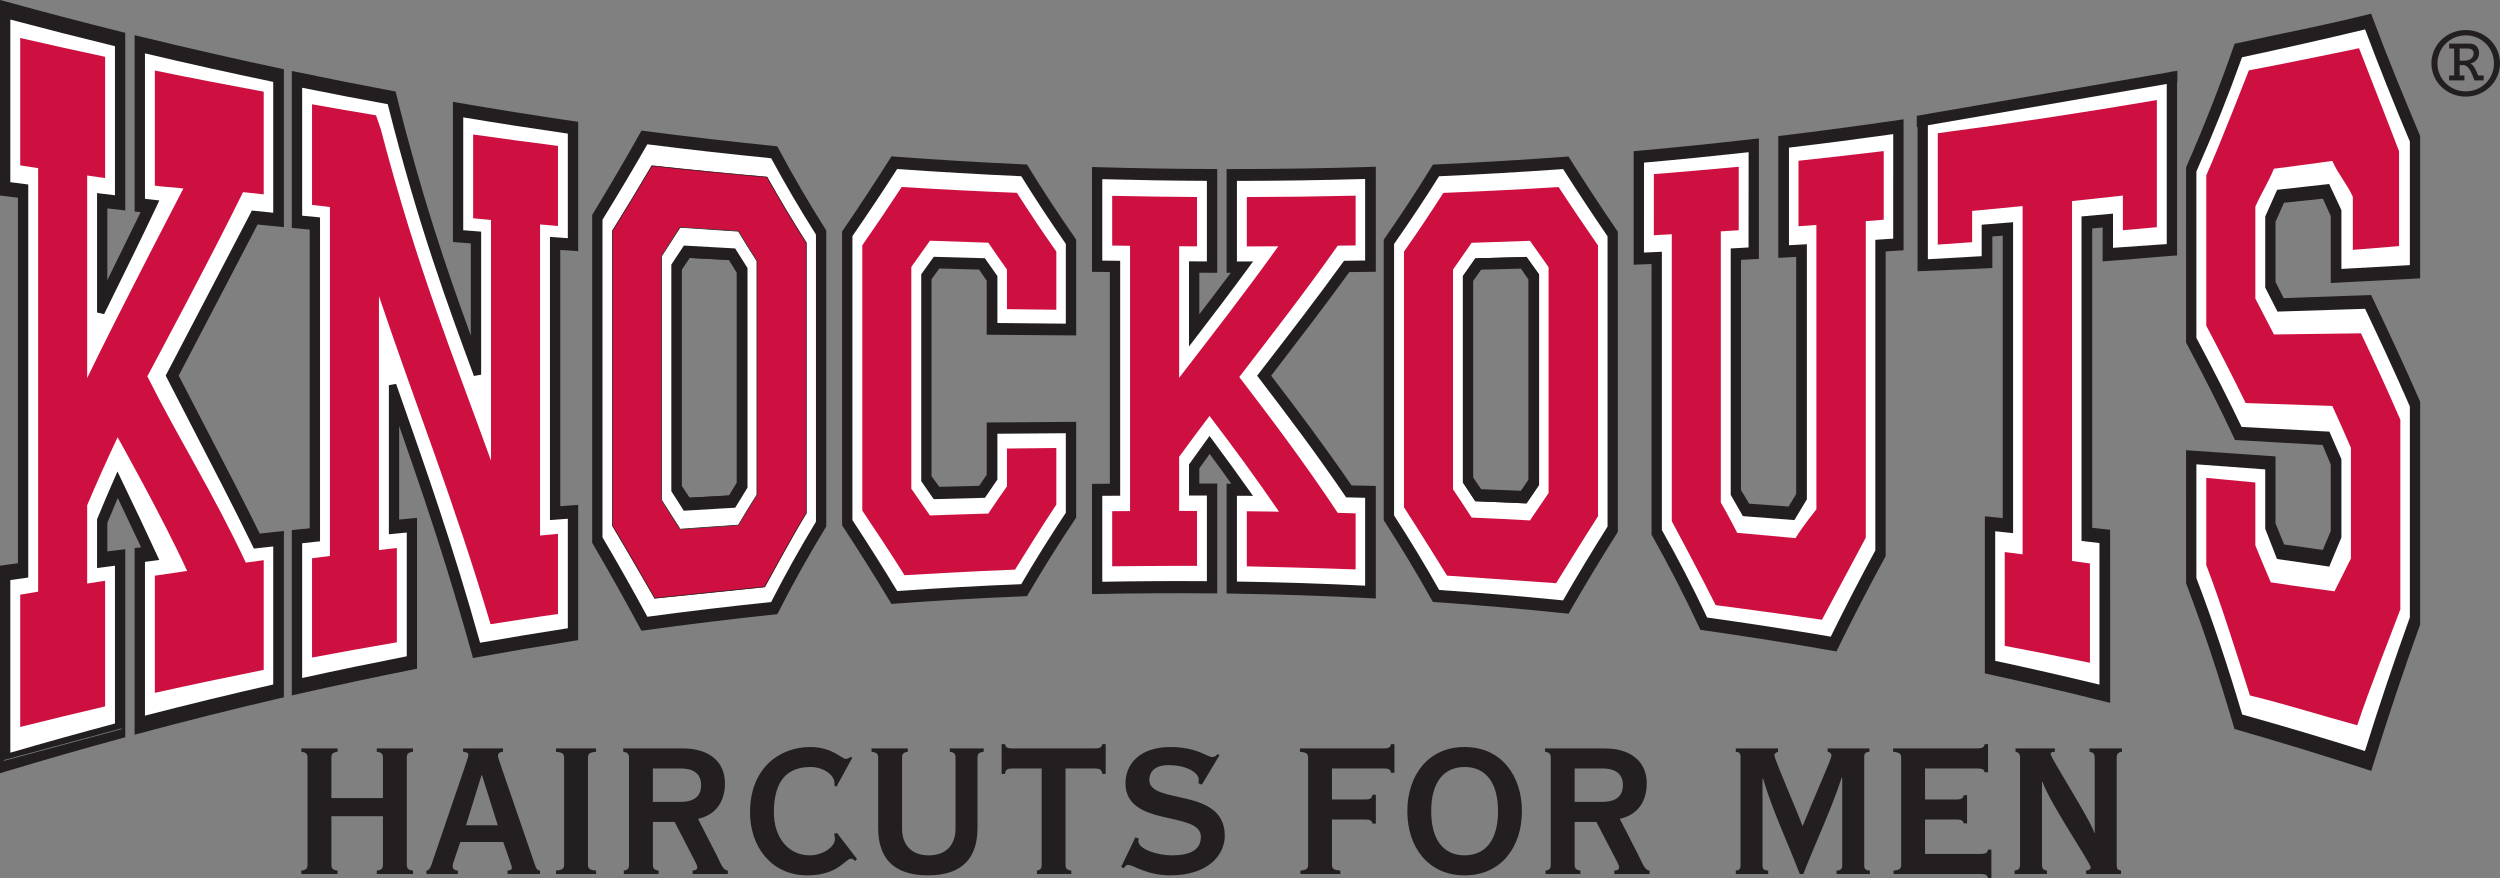 <?xml version="1.0" encoding="UTF-8"?>
<svg xmlns="http://www.w3.org/2000/svg" xmlns:xlink="http://www.w3.org/1999/xlink" width="711.45pt" height="249.94pt" viewBox="0 0 711.45 249.94" version="1.1">
<rect x="0" y="0" width="711.45" height="249.94" fill="#808080" stroke="none"/>
<defs>
<clipPath id="clip1">
  <path d="M 213 212 L 244 212 L 244 249.941 L 213 249.941 Z M 213 212 "/>
</clipPath>
<clipPath id="clip2">
  <path d="M 248 212 L 280 212 L 280 249.941 L 248 249.941 Z M 248 212 "/>
</clipPath>
<clipPath id="clip3">
  <path d="M 319 212 L 349 212 L 349 249.941 L 319 249.941 Z M 319 212 "/>
</clipPath>
<clipPath id="clip4">
  <path d="M 400 212 L 434 212 L 434 249.941 L 400 249.941 Z M 400 212 "/>
</clipPath>
<clipPath id="clip5">
  <path d="M 538 211 L 567 211 L 567 249.941 L 538 249.941 Z M 538 211 "/>
</clipPath>
<clipPath id="clip6">
  <path d="M 691 8 L 711.449 8 L 711.449 28 L 691 28 Z M 691 8 "/>
</clipPath>
</defs>
<g id="surface1">
<path style=" stroke:none;fill-rule:nonzero;fill:rgb(13.699%,12.199%,12.5%);fill-opacity:1;" d="M 1.047 163.512 L 1.137 163.707 L 6.195 161.348 L 6.105 161.152 Z M 670.703 206.23 C 674.504 194.906 679.172 183.379 682.938 173.395 L 682.938 119.477 C 679.141 110.715 675.523 102.898 671.762 94.969 C 663.383 95.074 655.418 95.18 647.074 95.301 L 647.008 95.301 L 646.977 95.238 C 645.18 91.746 643.469 88.441 641.688 85.027 L 641.676 85.004 L 641.676 58.797 L 641.684 58.773 C 643.484 54.754 645.191 52.266 646.973 48.008 L 646.996 47.949 L 647.059 47.941 C 652.691 47.207 658.078 46.504 663.664 45.727 L 663.742 45.715 L 663.777 45.785 C 665.566 49.781 667.82 52.082 669.621 55.977 L 669.633 56 L 669.633 71.012 C 670.652 70.926 678.137 70.297 682.566 69.957 L 682.566 43.07 C 682.441 42.742 680.59 37.949 678.293 32.031 C 675.93 25.938 673.105 18.668 671.223 13.895 C 669.773 14.195 650.664 18.176 640.016 20.172 C 639.547 21.379 631.602 41.715 627.922 49.949 L 627.922 92.68 C 631.703 99.859 635.312 106.855 639.098 114.594 C 647.43 114.863 655.395 115.129 663.68 115.418 L 663.68 115.527 L 663.578 115.57 L 663.68 115.527 L 663.68 115.418 L 663.746 115.422 L 663.777 115.48 C 665.578 119.406 667.301 123.254 669.078 127.391 L 669.09 127.41 L 669.09 158.945 L 664.371 168.367 L 664.297 168.359 C 664.297 168.359 651.746 166.73 646.156 165.785 L 646.098 165.777 L 646.074 165.723 C 646.074 165.723 643.465 159.688 641.684 155.227 L 641.676 155.207 L 641.676 137.398 C 637.008 136.945 632.555 136.52 627.922 136.102 L 627.914 160.762 C 631.707 170.547 636.535 185.766 640.316 197.789 C 651.391 200.508 659.707 203.234 670.703 206.23 M 670.746 206.465 C 659.676 203.449 651.332 200.711 640.207 197.984 L 640.148 197.969 L 640.129 197.91 C 636.348 185.879 631.508 170.629 627.707 160.801 L 627.707 135.867 L 627.824 135.879 C 632.531 136.301 637.051 136.734 641.793 137.191 L 641.891 137.199 L 641.891 155.168 C 643.574 159.379 645.988 164.98 646.25 165.586 C 651.609 166.488 663.207 168 664.25 168.137 L 668.871 158.895 L 668.871 127.453 C 667.105 123.348 665.395 119.531 663.609 115.633 C 655.324 115.344 647.359 115.078 639.023 114.809 L 638.961 114.805 L 638.934 114.746 C 635.137 106.98 631.516 99.957 627.719 92.754 L 627.707 92.73 L 627.707 49.906 L 627.719 49.883 C 629.605 45.652 632.641 38.191 635.195 31.785 C 637.754 25.383 639.832 20.051 639.84 20.039 L 639.859 19.98 L 639.918 19.973 C 645.445 18.938 653.281 17.359 659.738 16.039 C 666.191 14.727 671.254 13.668 671.27 13.664 L 671.355 13.648 L 671.387 13.73 C 675.152 23.277 682.773 43.012 682.773 43.012 L 682.781 43.027 L 682.781 70.156 L 682.684 70.164 C 677.938 70.527 669.547 71.234 669.531 71.238 L 669.414 71.246 L 669.414 56.047 C 667.648 52.223 665.414 49.926 663.613 45.949 C 658.074 46.719 652.73 47.418 647.148 48.148 C 645.371 52.387 643.668 54.867 641.891 58.84 L 641.891 84.949 C 643.656 88.34 645.359 91.621 647.137 95.082 C 655.48 94.961 663.445 94.859 671.828 94.754 L 671.898 94.754 L 671.93 94.816 C 675.699 102.77 679.332 110.613 683.141 119.41 L 683.152 119.43 L 683.145 173.434 C 679.359 183.488 674.676 195.051 670.879 206.395 L 670.844 206.492 Z M 1.059 216.309 L 34.57 207.293 L 34.625 207.5 L 1.113 216.516 Z M 604.203 65.543 L 604.098 65.543 Z M 594.625 188.434 L 594.625 160.414 C 592.934 160.18 591.324 159.953 589.637 159.715 L 589.539 159.699 L 589.539 57.152 L 589.637 57.141 C 594.535 56.629 599.195 56.125 604.082 55.582 L 604.203 55.57 L 604.203 65.426 C 607.402 65.145 610.469 64.883 613.641 64.59 L 613.641 28.645 C 592.605 32.242 572.527 35.277 551.605 38.043 L 551.605 69.516 C 554.84 69.285 557.934 69.066 561.152 68.848 L 561.152 59.957 L 561.254 59.949 C 566.113 59.496 570.75 59.039 575.59 58.57 L 575.707 58.559 L 575.707 157.848 L 575.586 157.832 C 573.91 157.613 572.289 157.402 570.629 157.191 C 570.629 164.199 570.637 175.82 570.637 183.656 C 578.77 185.199 586.535 186.746 594.625 188.434 M 594.711 188.672 C 586.547 186.965 578.715 185.406 570.508 183.852 L 570.422 183.836 L 570.422 183.746 C 570.422 175.863 570.414 164.09 570.414 157.07 L 570.414 156.945 L 570.535 156.961 C 572.195 157.172 573.82 157.387 575.492 157.605 L 575.492 58.797 C 570.73 59.258 566.156 59.707 561.367 60.152 L 561.367 69.051 L 561.27 69.059 C 557.973 69.281 554.816 69.504 551.504 69.738 L 551.391 69.746 L 551.391 37.852 L 551.484 37.84 C 572.48 35.07 592.621 32.023 613.734 28.41 L 613.859 28.387 L 613.859 64.781 L 613.762 64.793 C 610.512 65.094 607.379 65.359 604.105 65.648 L 603.988 65.66 L 603.988 55.809 C 599.18 56.344 594.578 56.844 589.758 57.348 L 589.758 159.516 C 591.441 159.754 593.051 159.98 594.746 160.215 L 594.84 160.227 L 594.84 188.699 Z M 518.406 176.199 L 530.82 152.938 L 530.82 62.879 L 530.918 62.867 C 532.605 62.738 534.227 62.602 535.91 62.461 L 535.91 43.16 C 527.773 44.145 520.012 45.023 511.906 45.887 L 511.906 64.297 C 513.602 64.176 515.211 64.066 516.883 63.941 L 516.996 63.93 L 516.996 64.051 C 516.992 73.613 516.992 82.449 516.992 91.086 C 516.992 108.359 516.996 124.852 516.996 144.898 L 516.996 144.934 L 516.973 144.965 C 516.969 144.973 512.832 150.129 511.051 153.156 L 511.016 153.219 L 510.945 153.211 C 510.93 153.211 499.961 152.18 494.375 151.699 L 494.316 151.695 L 494.289 151.641 C 494.281 151.633 491.426 146.035 489.637 143.012 L 489.617 142.988 L 489.617 142.957 C 489.617 142.957 489.613 120.766 489.613 97.926 C 489.613 86.504 489.617 74.926 489.617 65.871 L 489.617 65.77 L 489.723 65.766 C 491.414 65.664 493.031 65.566 494.711 65.461 C 494.711 61.945 494.703 57.676 494.703 53.543 C 494.703 51.5 494.707 49.488 494.711 47.613 C 486.609 48.375 478.875 49.059 470.816 49.688 C 470.805 55.113 470.805 61.824 470.805 66.855 C 472.484 66.762 474.109 66.664 475.785 66.586 L 475.898 66.578 L 475.898 66.691 C 475.898 76.234 475.898 85.066 475.898 93.746 C 475.898 111.086 475.898 127.789 475.898 148.25 C 476.258 148.926 484.609 164.523 488.328 172.062 C 489.469 172.211 507.684 174.613 518.406 176.199 M 518.449 176.422 C 507.391 174.785 488.273 172.273 488.246 172.266 L 488.188 172.258 L 488.16 172.207 C 486.27 168.367 483.152 162.398 480.512 157.391 C 477.863 152.379 475.699 148.34 475.695 148.332 L 475.684 148.309 L 475.684 148.281 C 475.684 127.809 475.68 111.094 475.68 93.746 C 475.68 85.102 475.68 76.305 475.684 66.805 C 474.012 66.887 472.387 66.98 470.699 67.074 L 470.59 67.078 L 470.59 66.969 C 470.59 61.898 470.59 55.07 470.602 49.59 L 470.598 49.488 L 470.699 49.48 C 478.836 48.844 486.633 48.156 494.809 47.387 L 494.926 47.375 L 494.926 47.496 C 494.922 49.402 494.922 51.457 494.922 53.543 C 494.922 57.719 494.926 62.027 494.926 65.559 L 494.926 65.66 L 494.824 65.664 C 493.145 65.773 491.523 65.871 489.836 65.973 C 489.832 75.012 489.828 86.547 489.828 97.926 C 489.828 120.293 489.836 142.035 489.836 142.93 C 491.527 145.793 494.16 150.922 494.453 151.492 C 499.797 151.949 509.973 152.902 510.898 152.992 C 512.637 150.066 516.445 145.281 516.781 144.859 C 516.781 124.832 516.777 108.348 516.777 91.086 C 516.777 82.484 516.777 73.688 516.781 64.164 C 515.113 64.285 513.508 64.398 511.809 64.52 L 511.691 64.527 L 511.691 45.695 L 511.785 45.684 C 519.965 44.812 527.789 43.926 536.004 42.934 L 536.125 42.918 L 536.125 62.66 L 536.027 62.668 C 534.34 62.809 532.719 62.945 531.035 63.074 L 531.035 152.992 L 518.523 176.434 Z M 435.332 147.949 C 437.102 145.316 438.793 142.812 440.562 140.234 L 440.562 76.09 C 438.801 73.609 437.102 71.211 435.332 68.676 C 429.785 68.891 424.449 69.07 418.867 69.238 C 417.094 71.828 415.402 74.266 413.629 76.785 L 413.629 139.176 C 415.395 141.801 417.082 144.371 418.871 147.145 C 424.414 147.383 429.742 147.652 435.332 147.949 M 435.383 148.164 C 429.754 147.867 424.387 147.598 418.805 147.355 L 418.746 147.352 L 418.719 147.305 C 416.914 144.508 415.215 141.918 413.434 139.27 L 413.414 139.242 L 413.414 76.719 L 413.434 76.691 C 415.227 74.145 416.93 71.691 418.719 69.07 L 418.75 69.023 L 418.805 69.023 C 424.43 68.855 429.797 68.676 435.383 68.457 L 435.441 68.453 L 435.477 68.504 C 437.266 71.066 438.977 73.488 440.758 75.992 L 440.777 76.02 L 440.777 140.301 L 440.758 140.328 C 438.973 142.934 437.266 145.457 435.477 148.121 L 435.441 148.172 Z M 443.434 53.336 L 443.523 53.281 Z M 442.762 165.809 C 443.324 164.887 450.957 152.512 454.602 146.859 L 454.602 69.91 C 450.828 64.453 447.219 59.145 443.465 53.391 C 432.402 54.074 421.832 54.609 410.832 55.047 C 407.059 60.965 403.453 66.316 399.699 71.672 L 399.699 144.297 C 403.367 149.93 411.344 162.781 411.887 163.656 Z M 411.762 163.867 L 411.734 163.816 C 411.723 163.801 403.289 150.199 399.5 144.387 L 399.484 144.359 L 399.484 71.602 L 399.504 71.574 C 403.273 66.199 406.895 60.828 410.684 54.883 L 410.711 54.836 L 410.77 54.832 C 421.805 54.395 432.41 53.855 443.516 53.172 L 443.574 53.168 L 443.609 53.219 C 447.383 59.004 451.008 64.332 454.797 69.816 L 454.816 69.844 L 454.816 146.922 L 454.801 146.949 C 451.023 152.805 442.922 165.953 442.906 165.973 L 442.871 166.031 Z M 385.629 161.891 L 385.629 146.152 C 383.945 146.113 382.336 146.066 380.648 146.023 L 380.594 146.023 L 380.562 145.977 C 371.062 131.676 362.016 119.684 352.586 107.355 L 352.535 107.289 L 352.586 107.223 C 362.062 94.875 371.133 83.254 380.562 69.887 L 380.594 69.844 L 380.652 69.844 C 382.344 69.832 383.961 69.809 385.629 69.773 L 385.629 55.84 C 375.211 56.078 365.281 56.211 354.922 56.234 L 354.922 70.059 C 357.906 70.047 360.777 70.035 363.758 70.016 L 363.973 70.016 L 363.848 70.188 C 354.277 83.566 345.168 95.223 335.668 107.598 L 335.473 107.848 L 335.473 70.004 L 335.582 70.004 C 337.266 70.016 338.879 70.027 340.559 70.035 L 340.559 56.223 C 332.449 56.176 324.711 56.055 316.66 55.887 L 316.66 69.809 C 318.344 69.832 319.953 69.844 321.633 69.879 L 321.738 69.879 L 321.738 145.52 L 321.633 145.52 C 319.945 145.52 318.34 145.539 316.66 145.543 L 316.66 161.004 C 317.883 160.992 329.09 160.879 337.121 160.879 C 338.359 160.879 339.52 160.883 340.559 160.891 L 340.559 145.477 C 338.871 145.469 337.254 145.469 335.582 145.469 L 335.473 145.469 L 335.473 129.953 L 335.492 129.922 C 338.406 125.895 341.215 122.145 344.129 118.297 L 344.215 118.184 L 344.301 118.297 C 350.992 127.086 357.379 135.738 364.047 145.52 L 364.164 145.691 L 363.957 145.688 C 360.895 145.645 357.953 145.602 354.922 145.566 L 354.922 161.02 C 356.504 161.055 375.605 161.488 385.629 161.891 M 385.73 162.109 C 375.309 161.688 354.84 161.23 354.809 161.23 L 354.703 161.23 L 354.703 145.348 L 354.812 145.352 C 357.82 145.387 360.73 145.43 363.754 145.469 C 357.156 135.805 350.836 127.234 344.215 118.539 C 341.34 122.336 338.562 126.043 335.688 130.02 L 335.688 145.254 C 337.359 145.254 338.977 145.254 340.664 145.262 L 340.773 145.262 L 340.773 161.105 L 340.664 161.105 C 339.602 161.098 338.402 161.094 337.121 161.094 C 328.617 161.094 316.574 161.219 316.555 161.219 L 316.445 161.219 L 316.445 145.324 L 316.555 145.324 C 318.23 145.324 319.84 145.305 321.523 145.301 L 321.523 70.09 C 319.848 70.059 318.238 70.047 316.551 70.02 L 316.445 70.02 L 316.445 55.668 L 316.555 55.668 C 324.68 55.84 332.484 55.961 340.668 56.008 L 340.773 56.008 L 340.773 70.25 L 340.664 70.25 C 338.98 70.242 337.371 70.234 335.688 70.219 L 335.688 107.215 C 345.078 94.984 354.094 83.445 363.551 70.234 C 360.605 70.25 357.77 70.262 354.812 70.277 L 354.703 70.277 L 354.703 56.02 L 354.812 56.02 C 365.246 55.996 375.238 55.863 385.734 55.621 L 385.844 55.617 L 385.844 69.984 L 385.738 69.984 C 384.047 70.02 382.414 70.047 380.707 70.059 C 371.297 83.383 362.254 94.98 352.805 107.289 C 362.207 119.582 371.234 131.547 380.711 145.809 C 382.41 145.852 384.035 145.898 385.738 145.941 L 385.844 145.945 L 385.844 162.117 Z M 300.523 88.105 L 300.523 87.996 Z M 257.602 163.566 C 258.844 163.488 278.199 162.32 288.902 161.91 C 289.43 161.051 296.906 148.895 300.539 143.473 C 300.527 137.883 300.516 132.742 300.504 127.523 C 295.82 127.574 291.344 127.633 286.688 127.699 C 286.695 131.246 286.703 134.676 286.715 138.34 L 286.715 138.375 L 286.691 138.402 C 284.898 140.984 283.191 143.48 281.418 146.156 L 281.387 146.203 L 281.328 146.203 C 275.707 146.367 270.344 146.562 264.742 146.785 L 264.684 146.785 L 264.652 146.738 C 262.855 144.137 261.133 141.672 259.344 139.152 L 259.324 139.121 L 259.324 139.09 C 259.273 116.387 259.23 97.91 259.18 76.031 L 259.18 75.996 L 259.199 75.969 C 260.988 73.453 262.691 71.043 264.48 68.496 L 264.512 68.449 L 264.57 68.449 C 270.18 68.648 275.566 68.812 281.152 68.98 L 281.211 68.98 L 281.242 69.027 C 283.027 71.648 284.758 74.117 286.551 76.633 L 286.57 76.66 L 286.57 76.695 C 286.582 80.535 286.59 84.141 286.598 87.859 C 291.281 87.91 295.758 87.957 300.414 87.996 C 300.402 82.562 300.391 77.273 300.379 71.594 C 296.578 66.219 292.965 60.879 289.195 54.988 C 278.125 54.582 267.551 54.066 256.555 53.406 C 252.789 59.191 249.195 64.52 245.445 69.949 C 245.508 96.637 245.555 117.785 245.617 145.281 C 249.406 150.938 253.828 157.547 257.602 163.566 M 257.453 163.734 C 253.668 157.695 249.227 151.051 245.422 145.379 L 245.402 145.352 L 245.402 145.316 C 245.34 117.793 245.293 96.629 245.23 69.914 L 245.23 69.883 L 245.25 69.852 C 249.016 64.398 252.625 59.051 256.406 53.238 L 256.441 53.184 L 256.504 53.188 C 267.543 53.852 278.148 54.367 289.258 54.777 L 289.312 54.777 L 289.344 54.824 C 293.129 60.738 296.758 66.102 300.574 71.496 L 300.594 71.523 L 300.594 71.559 C 300.605 77.289 300.617 82.617 300.629 88.105 L 300.629 88.215 L 300.523 88.211 C 295.793 88.176 291.25 88.125 286.488 88.074 L 286.383 88.074 L 286.383 87.969 C 286.375 84.223 286.363 80.594 286.355 76.73 C 284.582 74.234 282.863 71.785 281.094 69.191 C 275.543 69.023 270.191 68.863 264.621 68.668 C 262.852 71.184 261.164 73.574 259.395 76.066 C 259.445 97.918 259.488 116.383 259.539 139.059 C 261.309 141.551 263.02 143.992 264.793 146.566 C 270.355 146.344 275.684 146.152 281.27 145.992 C 283.027 143.34 284.723 140.867 286.496 138.309 C 286.488 134.617 286.48 131.168 286.473 127.598 L 286.473 127.488 L 286.578 127.488 C 291.309 127.418 295.852 127.359 300.609 127.305 L 300.719 127.305 L 300.719 127.414 C 300.73 132.68 300.742 137.863 300.758 143.504 L 300.758 143.535 L 300.738 143.566 C 296.98 149.16 289.066 162.055 289.055 162.074 L 289.027 162.121 L 288.969 162.121 C 277.926 162.547 257.582 163.781 257.551 163.781 L 257.488 163.785 Z M 88.953 186.949 C 97.043 185.414 104.789 184.02 112.844 182.645 L 112.844 156.031 C 111.168 156.223 109.555 156.402 107.875 156.609 L 107.754 156.625 L 107.754 84.266 L 107.965 84.23 C 118.371 115.238 129.281 142.426 139.652 177.477 C 146.418 176.449 151.91 175.52 158.641 174.602 L 158.641 152.008 C 156.961 152.16 155.336 152.312 153.66 152.48 L 153.543 152.488 L 153.543 63.789 L 153.66 63.801 C 155.355 63.945 156.961 64.098 158.641 64.227 L 158.641 41.672 C 150.523 40.641 142.789 39.598 134.734 38.441 L 134.734 62.055 C 136.422 62.219 138.039 62.375 139.719 62.539 L 139.707 62.645 L 139.719 62.539 L 139.816 62.551 L 139.816 131.078 L 139.605 131.117 C 128.98 101.559 118.832 77.145 108.27 36.805 L 106.949 32.969 C 100.398 31.906 95.457 30.992 88.953 29.859 L 88.953 58.262 C 90.633 58.465 92.258 58.641 93.941 58.844 L 94.039 58.855 L 94.039 158.281 L 93.945 158.297 C 92.246 158.516 90.633 158.711 88.953 158.934 Z M 88.738 158.746 L 88.832 158.734 C 90.516 158.508 92.133 158.312 93.82 158.098 L 93.82 59.043 C 92.145 58.844 90.516 58.668 88.836 58.469 L 88.738 58.453 L 88.738 29.602 L 88.863 29.625 C 95.453 30.773 100.426 31.695 107.047 32.77 L 107.113 32.777 L 108.477 36.742 C 118.969 76.812 129.047 101.156 139.598 130.461 L 139.598 62.742 C 137.926 62.578 136.305 62.426 134.617 62.262 L 134.52 62.25 L 134.52 38.195 L 134.645 38.211 C 142.773 39.379 150.57 40.43 158.762 41.469 L 158.855 41.48 L 158.855 64.461 L 158.738 64.453 C 157.055 64.32 155.445 64.168 153.758 64.023 L 153.758 152.254 C 155.43 152.09 157.055 151.938 158.738 151.785 L 158.855 151.773 L 158.855 174.789 L 158.762 174.801 C 151.965 175.73 146.434 176.668 139.59 177.703 L 139.496 177.719 L 139.473 177.629 C 129.168 142.781 118.324 115.703 107.969 84.922 L 107.969 156.383 C 109.648 156.176 111.262 155.992 112.941 155.805 L 113.062 155.793 L 113.062 182.824 L 112.973 182.84 C 104.84 184.227 97.031 185.633 88.867 187.184 L 88.738 187.207 Z M 5.902 206.699 C 14.016 204.66 21.746 202.781 29.82 200.895 L 29.82 165.359 C 28.125 165.637 26.523 165.887 24.848 166.148 L 24.832 166.043 L 24.848 166.148 L 24.723 166.168 L 24.723 143.73 L 24.73 143.711 C 27.664 136.793 30.461 130.582 33.387 124.379 L 33.477 124.191 L 33.578 124.371 C 33.578 124.371 46.648 147.715 53.324 162.402 L 53.383 162.531 L 53.242 162.555 C 53.234 162.555 47.277 163.426 44.168 163.895 L 44.168 196.992 C 54.582 194.672 64.523 192.578 74.891 190.496 L 74.891 159.508 C 73.203 159.73 71.598 159.949 69.922 160.18 L 69.844 160.191 L 69.809 160.117 C 60.312 139.875 51.258 125.883 41.824 107.145 L 41.797 107.094 L 41.824 107.047 C 41.836 107.027 46.266 98.773 51.887 88.094 C 57.508 77.406 64.305 64.309 69.023 54.66 L 69.055 54.594 L 69.133 54.602 C 69.133 54.602 73.098 54.996 74.891 55.219 L 74.891 26.227 C 64.473 24.297 54.523 22.371 44.168 20.25 L 44.168 52.77 C 47.145 53.18 49.176 53.164 52.188 53.566 L 52.34 53.586 L 52.27 53.723 C 52.258 53.742 47.812 62.277 42.164 73.293 C 36.516 84.305 29.68 97.781 24.926 107.617 L 24.723 107.57 L 24.723 49.855 L 24.844 49.871 C 24.844 49.871 28.066 50.332 29.82 50.586 L 29.82 16.297 C 21.711 14.566 13.973 12.852 5.902 10.988 L 5.902 47.004 C 7.598 47.273 9.211 47.523 10.91 47.785 L 11.004 47.797 L 11.004 168.426 L 10.91 168.441 C 9.207 168.734 7.586 169 5.902 169.289 Z M 5.688 169.109 L 5.777 169.09 C 7.465 168.801 9.086 168.535 10.785 168.246 L 10.785 47.984 C 9.09 47.723 7.477 47.473 5.777 47.199 L 5.688 47.184 L 5.688 10.719 L 5.82 10.75 C 13.961 12.629 21.766 14.359 29.949 16.105 L 30.035 16.121 L 30.035 50.832 L 29.91 50.816 C 28.387 50.594 25.559 50.191 24.938 50.102 L 24.938 107.102 C 34.145 88.086 50.793 56.09 52.008 53.758 C 49.066 53.375 47.035 53.387 44.047 52.973 L 43.957 52.957 L 43.957 19.984 L 44.086 20.012 C 54.512 22.148 64.523 24.09 75.02 26.031 L 75.105 26.047 L 75.105 55.461 L 74.984 55.449 C 73.395 55.246 69.75 54.879 69.184 54.824 C 59.949 73.703 42.805 105.672 42.043 107.098 C 51.445 125.773 60.488 139.754 69.973 159.953 C 71.66 159.727 73.277 159.504 74.984 159.281 L 75.105 159.266 L 75.105 190.676 L 75.02 190.691 C 64.582 192.785 54.574 194.895 44.086 197.23 L 43.957 197.262 L 43.957 163.707 L 44.047 163.695 C 46.852 163.273 52.141 162.496 53.07 162.359 C 49.734 155.043 44.836 145.605 40.758 137.98 C 37.078 131.098 34.074 125.703 33.492 124.66 C 30.602 130.793 27.836 136.941 24.938 143.773 L 24.938 165.918 C 26.609 165.652 28.215 165.406 29.91 165.129 L 30.035 165.105 L 30.035 201.066 L 29.953 201.086 C 21.805 202.988 14.012 204.887 5.82 206.941 L 5.688 206.973 Z M 675.07 84.594 L 674.777 83.953 L 674.082 83.98 L 649.895 84.844 C 649.285 83.656 647.961 81.027 647.566 80.242 L 647.566 63.105 L 649.98 57.707 L 661.043 56.535 L 663.285 61.492 L 663.285 80.539 C 663.277 80.539 664.395 80.484 664.395 80.484 L 687.734 79.27 L 688.727 79.219 L 688.727 38.695 L 688.641 38.496 L 688.426 37.965 C 683.887 27.125 679.613 16.895 675.113 4.785 L 674.789 3.895 L 673.871 4.117 C 665.473 6.211 657.168 7.957 649.117 9.633 L 636.492 12.32 L 635.914 12.445 C 635.926 12.445 635.73 13.008 635.73 13.008 C 631.457 25.18 627.164 36.094 622.215 47.379 L 622.113 47.578 L 622.113 47.809 L 622.105 97.211 L 622.105 97.477 L 622.234 97.719 C 627.574 107.793 631.75 116.098 635.77 124.645 L 636.035 125.211 L 636.668 125.25 L 660.973 126.645 L 663.285 132.184 L 663.285 151.121 L 661.023 156.496 L 650.016 154.941 L 647.566 148.934 L 647.566 129.887 L 646.594 129.812 L 623.246 128.199 L 622.105 128.117 L 622.105 129.258 L 622.113 145.922 L 622.113 166.016 L 622.188 166.191 C 627.082 179.129 631.379 192.074 635.715 206.895 L 635.879 207.449 L 636.434 207.613 C 649.023 211.234 661.242 214.984 673.785 219.043 L 674.816 219.375 L 675.133 218.359 C 679.555 204.129 683.852 191.277 688.664 177.898 L 688.727 177.719 L 688.727 114.324 L 688.641 114.121 C 684.23 104.008 680.027 94.996 675.07 84.594 M 619.633 20.129 L 618.734 20.297 L 618.734 20.25 L 617.465 20.508 C 617.332 20.531 617.211 20.559 617.078 20.586 L 545.477 32.953 L 545.477 36.184 L 545.695 36.145 L 545.695 77.195 C 545.707 77.195 546.816 77.152 546.816 77.152 L 555.711 76.777 C 559.055 76.645 562.508 76.52 565.977 76.328 L 566.98 76.266 L 566.98 67.293 L 569.594 67.094 L 569.941 67.07 L 569.941 147.434 L 566.762 147.117 L 566.031 147.035 L 564.852 146.926 L 564.852 191.641 L 565.695 191.82 C 576.953 194.281 587.906 196.863 599.176 199.695 L 600.512 200.031 L 600.512 172.129 L 600.492 151.723 L 600.492 150.781 L 599.555 150.664 L 597.359 150.422 L 595.398 150.195 L 595.398 65.012 L 595.855 64.973 L 598.371 64.742 L 598.371 74.375 L 599.5 74.297 C 602.961 74.078 606.375 73.785 609.68 73.488 C 612.578 73.234 615.566 72.977 618.566 72.77 L 619.551 72.699 L 619.551 23.383 L 619.633 23.371 Z M 541.719 70.234 L 541.719 33.953 L 540.492 34.129 C 529.164 35.789 518.219 37.254 507.004 38.617 L 506.066 38.719 L 506.066 39.664 L 506.062 72.266 L 506.062 73.387 L 507.184 73.324 L 508.426 73.266 L 511.152 73.109 L 511.152 140.574 L 510.926 140.961 L 509.004 144.148 L 497.773 143.328 L 495.449 139.449 L 495.449 73.953 L 499.152 73.754 L 499.535 73.73 L 500.551 73.688 L 500.551 39.383 L 499.367 39.516 C 487.996 40.816 477.043 41.941 465.875 42.938 L 464.906 43.027 L 464.906 75.34 L 466.008 75.289 L 467.637 75.223 L 469.996 75.129 L 469.996 152.184 L 470.145 152.422 C 475.027 161.098 479.324 169.465 483.648 178.73 L 483.887 179.25 L 484.473 179.32 C 497.078 181.117 509.305 183.051 521.82 185.25 L 522.617 185.402 L 522.957 184.688 C 527.348 175.73 531.645 167.414 536.492 158.496 L 536.621 158.254 L 536.621 71.555 L 536.723 71.555 L 540.719 71.289 L 541.719 71.227 Z M 383.988 77.438 L 390.48 77.352 L 391.527 77.352 L 391.527 47.449 L 390.441 47.488 C 376.871 47.906 363.688 48.113 350.137 48.113 L 349.062 48.113 L 349.062 77.629 L 350.258 77.629 C 346.984 82.016 343.906 86.055 341.301 89.426 L 341.301 77.617 L 345.328 77.629 L 346.402 77.629 L 346.402 48.113 L 345.34 48.102 C 334.082 48.066 323.113 47.887 311.84 47.559 L 310.758 47.516 L 310.758 77.352 L 311.793 77.367 L 315.488 77.41 L 315.844 77.41 L 315.844 137.656 L 314.082 137.676 L 311.812 137.695 L 310.758 137.715 L 310.758 169.078 L 311.84 169.055 C 323.199 168.824 334.156 168.758 345.328 168.871 L 346.402 168.879 L 346.402 137.609 L 345.34 137.609 L 341.887 137.598 L 341.301 137.598 L 341.301 133.297 L 344.238 129.18 C 346.406 132.113 348.414 134.867 350.395 137.645 L 350.141 137.633 L 349.062 137.633 L 349.062 168.906 L 350.121 168.922 C 363.805 169.125 376.992 169.559 390.434 170.266 L 391.527 170.32 L 391.527 138.281 L 390.492 138.262 L 384.617 138.141 C 376.656 126.523 368.969 116.352 361.746 106.914 L 363.359 104.816 C 370.379 95.68 377.02 87.027 383.988 77.438 M 306.254 68.531 L 306.254 68.191 L 306.074 67.914 C 301.078 60.758 296.781 54.199 292.551 47.293 L 292.262 46.812 L 291.691 46.793 C 279.023 46.215 266.805 45.48 254.328 44.547 L 253.695 44.484 L 253.355 45.035 C 249.086 51.789 244.789 58.344 239.824 65.629 L 239.633 65.895 L 239.633 149.48 L 239.812 149.742 C 244.715 157.238 249.016 164.082 253.344 171.297 L 253.688 171.875 L 254.328 171.82 C 266.973 170.871 279.199 170.188 291.684 169.68 L 292.27 169.656 L 292.566 169.148 C 296.887 161.762 301.176 154.898 306.074 147.566 L 306.254 147.301 L 306.254 120.051 L 305.195 120.051 L 281.852 120.219 L 280.797 120.227 L 280.797 135.105 L 278.645 138.25 L 267.309 138.543 L 265.453 135.996 L 265.094 135.496 L 265.094 79.484 L 267.309 76.406 L 278.637 76.723 L 280.797 79.895 L 280.797 95.262 L 281.852 95.266 L 305.195 95.453 L 306.254 95.465 Z M 164.535 35.59 L 164.535 34.676 L 163.629 34.531 C 152.406 32.891 141.453 31.145 130.137 29.191 L 128.895 28.98 L 128.895 68.867 L 129.879 68.949 L 133.984 69.27 L 133.984 95.508 C 126.898 76.051 119.902 55.535 112.738 26.699 L 112.582 26.055 L 111.906 25.918 C 102.621 24.184 93.602 22.387 84.328 20.453 L 83.043 20.195 L 83.043 64.852 L 84.008 64.945 L 88.137 65.336 L 88.137 150.336 L 87.477 150.41 L 83.996 150.758 L 83.043 150.867 L 83.043 197.918 L 84.34 197.617 C 95.613 195.051 106.574 192.711 117.832 190.469 L 118.68 190.293 L 118.68 147.383 C 118.688 147.383 117.523 147.48 117.523 147.48 L 113.59 147.855 L 113.59 121.219 C 121.031 142.441 127.453 161.547 134.344 186.344 L 134.582 187.277 L 135.547 187.094 C 144.867 185.402 154.059 183.836 163.641 182.324 L 164.535 182.191 L 164.535 143.68 L 163.398 143.758 L 159.441 144.051 L 159.441 71.125 L 163.41 71.391 L 164.535 71.469 Z M 80.789 20.574 L 80.789 19.707 L 79.945 19.527 C 66.34 16.633 53.16 13.621 39.629 10.32 L 38.309 10 L 38.309 60.199 C 38.324 60.199 39.266 60.297 39.266 60.297 L 40.012 60.383 L 30.547 79.719 L 30.547 59.309 L 34.469 59.754 L 35.645 59.898 L 35.645 9.328 L 34.836 9.137 C 23.555 6.328 12.613 3.461 1.355 0.352 L 0 0.004 L 0 55.633 L 0.934 55.742 L 5.109 56.262 L 5.109 160.281 L 1.93 160.715 L 0.914 160.859 L 0 160.977 L 0 220.051 L 1.375 219.637 C 12.789 216.188 23.754 213.047 34.879 210.02 L 35.645 209.801 L 35.645 156.289 L 34.449 156.441 L 31.371 156.824 L 30.547 156.922 L 30.547 148.82 C 31.59 146.289 32.551 143.984 33.512 141.719 L 40.145 155.734 L 39.254 155.859 L 38.324 155.965 C 38.309 155.965 38.309 156.906 38.309 156.906 L 38.309 209.086 L 39.656 208.723 C 53.285 205.066 66.477 201.77 79.969 198.629 L 80.789 198.438 L 80.789 151.098 L 79.609 151.23 L 73.922 151.844 C 68.715 141.309 63.562 131.391 58.57 121.793 L 50.859 106.891 L 61.867 85.828 L 73.305 63.895 L 79.633 64.516 L 80.789 64.637 Z M 212.547 75.977 C 211.371 74.133 210.426 72.656 209.508 71.176 L 209.219 70.703 L 208.66 70.668 L 195.223 69.914 L 194.605 69.902 C 194.602 69.902 194.27 70.41 194.27 70.41 L 191.215 75.043 L 191.047 75.301 L 191.047 139.766 L 191.211 140.039 L 192.023 141.316 L 194.266 144.816 L 194.594 145.348 L 195.223 145.305 L 208.66 144.516 L 209.219 144.48 L 209.516 144.012 L 212.559 139.043 L 212.723 138.789 C 212.727 138.785 212.727 138.492 212.727 138.492 L 212.727 76.23 Z M 209.684 137.441 L 207.484 141.004 L 196.215 141.637 L 193.977 138.281 L 193.977 76.777 L 196.227 73.398 L 207.484 73.992 L 209.684 77.574 Z M 234.969 65.312 C 229.992 57.418 225.707 50.059 221.465 42.137 L 221.191 41.648 L 220.641 41.582 C 208.109 40.309 195.887 38.895 183.273 37.254 L 182.566 37.156 L 182.207 37.789 C 177.91 45.461 173.605 52.789 168.676 60.91 L 168.52 61.152 L 168.52 154.477 L 168.664 154.723 C 173.535 163.039 177.824 170.715 182.199 178.863 L 182.551 179.508 L 183.285 179.406 C 195.992 177.641 208.219 176.156 220.641 174.84 L 221.207 174.777 L 221.484 174.273 C 225.754 165.871 230.059 158.184 234.984 150.074 L 235.137 149.809 L 235.137 65.562 Z M 209.684 137.441 L 207.484 141.004 L 196.215 141.637 L 193.977 138.281 L 193.977 76.777 L 196.227 73.398 L 207.484 73.992 L 209.684 77.574 Z M 460.211 65.672 C 455.176 58.262 450.871 51.711 446.699 45.074 L 446.352 44.527 L 445.715 44.582 C 433.137 45.512 420.914 46.246 408.352 46.801 L 407.797 46.836 L 407.496 47.305 C 403.281 54.172 398.988 60.719 393.977 67.926 L 393.781 68.191 L 393.781 148.059 L 393.965 148.312 C 398.895 155.965 403.184 163.113 407.473 170.789 L 407.762 171.297 L 408.336 171.336 C 420.941 172.211 433.148 173.273 445.684 174.574 L 446.371 174.645 L 446.715 174.051 C 451.109 166.402 455.406 159.281 460.246 151.613 L 460.402 151.363 L 460.402 65.938 Z M 437.633 136.676 L 437.633 136.996 L 437.445 137.262 L 434.496 141.613 L 434.18 142.07 L 433.594 142.062 L 420.609 141.504 L 420.078 141.492 L 419.789 141.047 L 416.836 136.562 C 416.836 136.562 416.676 136.316 416.668 136.305 L 416.668 79.895 C 416.668 79.895 416.668 79.566 416.676 79.566 L 416.855 79.305 L 419.812 75.098 C 419.812 75.098 420.102 74.684 420.113 74.684 L 420.621 74.664 L 433.609 74.289 C 433.609 74.289 434.168 74.281 434.168 74.289 L 434.48 74.723 L 437.434 78.844 C 437.434 78.844 437.633 79.109 437.633 79.121 "/>
<path style=" stroke:none;fill-rule:nonzero;fill:rgb(100%,100%,100%);fill-opacity:1;" d="M 437.988 137.672 L 437.988 137.984 L 437.805 138.262 L 434.746 142.758 C 434.746 142.758 434.414 143.25 434.406 143.25 L 433.816 143.227 L 420.379 142.66 C 420.379 142.66 419.844 142.648 419.832 142.637 L 419.531 142.184 L 416.48 137.551 L 416.312 137.285 L 416.312 78.578 L 416.5 78.305 L 419.555 73.953 C 419.555 73.953 419.859 73.531 419.859 73.52 L 420.398 73.5 L 433.84 73.133 L 434.406 73.109 L 434.738 73.578 L 437.789 77.828 C 437.789 77.828 437.988 78.098 437.988 78.109 Z M 444.832 48.113 C 432.965 48.957 421.391 49.625 409.52 50.16 C 405.539 56.531 401.453 62.672 396.727 69.434 L 396.727 146.691 C 401.359 153.832 405.445 160.605 409.559 167.898 C 421.348 168.703 432.914 169.668 444.809 170.859 C 448.828 163.871 452.871 157.172 457.477 149.855 L 457.477 67.25 C 452.816 60.43 448.781 54.32 444.832 48.113 "/>
<path style=" stroke:none;fill-rule:nonzero;fill:rgb(13.699%,12.199%,12.5%);fill-opacity:1;" d="M 434.949 136.531 L 432.812 139.664 L 421.512 139.207 L 419.238 135.91 L 419.238 79.938 L 421.5 76.75 L 432.812 76.441 L 434.949 79.52 Z M 434.738 73.578 L 434.406 73.109 L 433.844 73.133 L 420.398 73.5 L 419.859 73.52 C 419.859 73.531 419.555 73.953 419.555 73.953 L 416.5 78.305 L 416.312 78.582 L 416.312 137.285 L 416.48 137.551 L 419.531 142.184 L 419.832 142.637 C 419.844 142.648 420.379 142.66 420.379 142.66 L 433.816 143.227 L 434.406 143.25 C 434.414 143.25 434.746 142.758 434.746 142.758 L 437.805 138.262 L 437.988 137.984 L 437.988 78.109 C 437.988 78.098 437.789 77.828 437.789 77.828 "/>
<path style=" stroke:none;fill-rule:nonzero;fill:rgb(100%,100%,100%);fill-opacity:1;" d="M 219.457 45.035 C 207.543 43.848 195.988 42.551 184.219 41.07 C 180.234 48.027 176.168 54.891 171.461 62.527 L 171.461 152.918 C 176 160.617 180.078 167.844 184.23 175.512 C 195.988 173.934 207.527 172.559 219.445 171.324 C 223.477 163.473 227.547 156.18 232.203 148.465 L 232.203 66.758 C 227.594 59.465 223.52 52.531 219.457 45.035 M 212.262 137.152 C 212.262 137.152 212.262 137.441 212.25 137.445 L 212.094 137.691 L 209.184 142.43 C 209.184 142.43 208.91 142.883 208.895 142.902 L 208.371 142.926 L 195.504 143.68 L 194.922 143.711 L 194.594 143.215 L 192.449 139.863 L 191.672 138.641 L 191.512 138.387 L 191.512 76.699 L 191.68 76.445 L 194.594 72.012 L 194.926 71.523 L 195.504 71.555 L 208.371 72.266 L 208.895 72.301 L 209.176 72.746 C 210.062 74.172 210.957 75.586 212.094 77.352 L 212.262 77.586 "/>
<path style=" stroke:none;fill-rule:nonzero;fill:rgb(100%,100%,100%);fill-opacity:1;" d="M 77.754 44.16 L 77.754 60.539 L 72.395 59.996 L 71.68 59.918 C 71.672 59.93 71.34 60.574 71.34 60.574 L 58.598 84.992 L 47.398 106.402 L 47.148 106.891 C 47.148 106.879 47.398 107.379 47.398 107.379 L 55.305 122.707 C 60.969 133.633 66.316 143.973 71.938 155.461 L 72.27 156.121 L 73.016 156.039 L 74.832 155.832 L 77.754 155.512 L 77.754 194.789 C 65.531 197.555 53.566 200.484 41.254 203.652 L 41.254 159.895 L 43.895 159.547 L 45.328 159.359 L 44.719 158.051 C 41.676 151.426 38.5 144.695 34.418 136.25 L 33.434 134.172 L 32.504 136.277 C 30.879 139.961 29.316 143.652 27.703 147.578 L 27.617 147.77 L 27.617 161.664 L 28.82 161.504 L 30.395 161.293 L 32.715 160.984 L 32.715 205.895 C 22.773 208.547 12.996 211.27 2.941 214.199 L 2.941 165.078 L 4.051 164.93 L 7.129 164.484 L 8.039 164.34 L 8.039 52.508 L 7.109 52.379 L 2.941 51.848 L 2.941 5.57 C 12.84 8.195 22.613 10.688 32.715 13.152 L 32.715 55.566 L 28.805 55.094 L 27.617 54.945 L 27.617 88.934 L 29.625 89.41 L 31.129 86.355 C 35.766 76.953 40.133 68.082 44.719 58.383 L 45.344 57.043 L 43.887 56.871 L 41.254 56.574 L 41.254 15.188 C 53.547 18.094 65.52 20.758 77.754 23.309 "/>
<path style=" stroke:none;fill-rule:nonzero;fill:rgb(100%,100%,100%);fill-opacity:1;" d="M 157.637 67.492 L 156.504 67.414 L 156.504 148.012 L 157.656 147.922 L 161.59 147.625 L 161.59 178.781 C 153.277 180.07 145.094 181.426 136.625 182.906 C 128.828 155.145 121.457 134.141 113.656 111.902 L 112.723 109.238 L 110.664 109.602 L 110.664 152.051 L 111.816 151.93 L 115.754 151.555 L 115.754 186.766 C 105.73 188.734 95.965 190.746 85.988 192.949 L 85.988 154.598 L 90.129 154.145 L 91.074 154.051 L 91.074 61.875 L 90.125 61.773 L 85.988 61.383 L 85.988 24.973 C 94.195 26.633 102.199 28.172 110.34 29.656 C 118.941 63.859 127.406 86.777 134.867 106.996 L 136.926 106.625 L 136.926 65.926 L 135.949 65.84 L 131.824 65.516 L 131.828 33.402 C 141.812 35.074 151.574 36.574 161.59 38.027 L 161.59 67.781 "/>
<path style=" stroke:none;fill-rule:nonzero;fill:rgb(100%,100%,100%);fill-opacity:1;" d="M 279.746 141.68 L 280.297 141.664 C 280.297 141.66 280.602 141.215 280.602 141.215 L 283.652 136.742 L 283.84 136.477 L 283.84 123.438 L 303.309 123.285 L 303.309 145.922 C 298.68 152.906 294.633 159.387 290.617 166.246 C 278.688 166.715 267.121 167.359 255.328 168.199 C 251.152 161.281 247.066 154.84 242.578 148.004 L 242.578 67.203 C 247.285 60.371 251.348 54.266 255.309 48.102 C 267.188 48.934 278.77 49.617 290.629 50.152 C 294.656 56.641 298.703 62.781 303.309 69.414 L 303.309 92.109 L 283.84 91.922 L 283.84 78.543 C 283.84 78.531 283.633 78.254 283.633 78.254 L 280.586 73.941 L 280.297 73.496 C 280.285 73.488 279.746 73.477 279.746 73.477 L 266.297 73.098 L 265.746 73.074 C 265.742 73.086 265.41 73.531 265.41 73.531 L 262.363 77.773 L 262.164 78.051 L 262.164 136.922 L 262.34 137.188 L 264.195 139.863 L 265.398 141.594 L 265.73 142.062 L 266.297 142.039 "/>
<path style=" stroke:none;fill-rule:nonzero;fill:rgb(100%,100%,100%);fill-opacity:1;" d="M 358.258 106.25 L 357.758 106.902 L 358.238 107.555 C 366.367 118.172 374.348 128.73 382.773 141.086 L 383.078 141.539 L 383.621 141.551 L 388.488 141.664 L 388.488 166.668 C 376.301 166.07 364.332 165.684 352.004 165.492 L 352.004 141.086 L 352.727 141.086 L 354.492 141.094 L 356.578 141.117 L 355.379 139.43 C 352.203 134.922 348.918 130.41 345.062 125.223 L 344.195 124.062 C 344.195 124.039 343.355 125.234 343.355 125.234 L 338.559 131.91 L 338.367 132.18 L 338.367 141.008 L 339.422 141.02 L 343.453 141.02 L 343.453 165.391 C 333.379 165.316 323.621 165.379 313.684 165.559 L 313.684 141.105 L 317.723 141.074 L 318.781 141.066 L 318.781 74.219 L 317.734 74.211 L 313.684 74.156 L 313.684 50.988 C 323.809 51.266 333.57 51.426 343.453 51.469 L 343.453 74.398 L 341.188 74.387 L 339.434 74.375 L 338.367 74.375 L 338.367 98.598 L 340.273 96.121 C 344.988 89.98 350.082 83.293 355.359 76.09 L 356.602 74.398 L 354.504 74.402 L 352.004 74.402 L 352.004 51.48 C 364.254 51.469 376.234 51.281 388.488 50.934 L 388.488 74.133 L 383.027 74.211 L 382.488 74.219 L 382.176 74.641 C 374.738 84.906 367.707 94.012 360.262 103.66 "/>
<path style=" stroke:none;fill-rule:nonzero;fill:rgb(100%,100%,100%);fill-opacity:1;" d="M 533.68 68.254 L 533.68 156.641 C 529.082 165.117 525.047 172.957 520.996 181.18 C 509.156 179.16 497.633 177.383 485.828 175.742 C 481.66 166.922 477.543 158.98 472.938 150.836 L 472.938 71.648 L 471.828 71.699 L 469.023 71.82 L 467.84 71.871 L 467.848 60.023 L 467.848 46.281 C 477.836 45.402 487.605 44.418 497.621 43.316 L 497.602 70.422 L 493.516 70.648 L 492.523 70.703 L 492.523 140.805 C 492.523 140.816 492.656 141.066 492.656 141.066 L 495.68 146.336 L 495.949 146.805 C 496 146.879 496.559 146.926 496.559 146.926 L 509.992 147.949 L 510.66 148.004 C 510.66 148 510.996 147.434 510.996 147.434 L 514.047 142.359 L 514.191 142.117 C 514.199 142.117 514.199 141.812 514.199 141.812 L 514.199 69.492 L 513.074 69.566 L 509.973 69.734 L 509.105 69.781 L 509.105 42.008 C 519.055 40.836 528.785 39.566 538.777 38.16 L 538.77 54.266 L 538.77 67.914 L 538.355 67.938 L 534.676 68.18 "/>
<path style=" stroke:none;fill-rule:nonzero;fill:rgb(100%,100%,100%);fill-opacity:1;" d="M 616.613 48.914 L 616.613 69.445 L 601.32 70.527 L 601.32 60.789 L 600.156 60.891 L 593.328 61.504 L 592.355 61.586 L 592.355 153.93 C 592.359 153.93 593.305 154.051 593.305 154.051 L 597.457 154.543 L 597.457 194.832 C 587.426 192.402 577.691 190.18 567.793 188.059 L 567.793 151.188 L 571.703 151.602 L 572.883 151.727 L 572.883 63.238 L 571.738 63.328 L 566.562 63.746 L 564.91 63.871 L 563.941 63.949 L 563.941 72.902 L 548.633 73.77 L 548.633 35.641 L 616.613 23.891 "/>
<path style=" stroke:none;fill-rule:nonzero;fill:rgb(100%,100%,100%);fill-opacity:1;" d="M 685.797 175.695 C 681.172 188.559 677.09 200.676 673.023 213.723 C 661.266 210.02 649.805 206.621 638.086 203.336 C 633.871 189.145 629.715 176.766 625.051 164.508 L 625.051 132.137 L 644.637 133.586 L 644.637 150.449 L 644.699 150.637 L 647.758 158.496 L 647.992 159.059 C 647.992 159.074 648.594 159.16 648.594 159.16 L 662.035 161.125 L 662.863 161.254 L 663.176 160.484 L 666.242 153.137 L 666.32 152.941 L 666.32 130.652 L 666.23 130.465 L 663.164 123.438 L 662.91 122.836 C 662.91 122.84 662.262 122.805 662.262 122.805 L 637.914 121.496 C 634.055 113.441 630.07 105.578 625.051 96.164 L 625.051 48.797 C 629.828 38.012 633.969 27.656 638.035 16.297 C 649.812 13.777 661.281 11.18 673.059 8.367 C 677.012 18.906 681.074 29.09 685.797 40.27 L 685.797 75.445 L 666.32 76.531 L 666.32 59.797 L 666.215 59.582 L 663.164 53.066 L 662.844 52.367 C 662.832 52.367 662.078 52.453 662.078 52.453 L 648.637 53.941 L 648.027 54.008 L 647.773 54.574 L 644.719 61.438 L 644.637 61.648 L 644.637 81.812 L 644.742 82.035 C 644.746 82.047 647.812 88.066 647.812 88.066 L 648.117 88.68 C 648.109 88.68 648.793 88.652 648.793 88.652 L 673.059 87.883 C 677.035 96.285 681.34 105.445 685.797 115.676 "/>
<path style=" stroke:none;fill-rule:nonzero;fill:rgb(80.783%,6.274%,25.49%);fill-opacity:1;" d="M 24.809 166.07 C 26.527 165.801 28.172 165.547 29.914 165.262 L 29.914 201.027 C 21.754 202.93 13.949 204.828 5.75 206.883 L 5.75 169.227 C 7.465 168.934 9.117 168.664 10.852 168.367 L 10.852 47.859 C 9.125 47.594 7.477 47.344 5.75 47.066 L 5.75 10.805 C 13.902 12.688 21.719 14.418 29.914 16.164 L 29.914 50.68 C 28.188 50.434 24.809 49.949 24.809 49.949 L 24.809 107.57 C 34.328 87.883 52.191 53.645 52.191 53.645 C 49.152 53.242 47.105 53.262 44.066 52.84 L 44.066 20.074 C 54.512 22.215 64.539 24.152 75.047 26.094 L 75.047 55.316 C 73.316 55.098 69.16 54.684 69.16 54.684 C 59.711 73.996 41.922 107.094 41.922 107.094 C 51.363 125.836 60.434 139.84 69.949 160.098 C 71.664 159.863 73.309 159.641 75.047 159.414 L 75.047 190.625 C 64.594 192.723 54.57 194.832 44.066 197.172 L 44.066 163.828 C 47.152 163.367 53.246 162.473 53.246 162.473 C 46.562 147.789 33.473 124.434 33.473 124.434 C 30.547 130.637 27.742 136.852 24.809 143.77 "/>
<path style=" stroke:none;fill-rule:nonzero;fill:rgb(80.783%,6.274%,25.49%);fill-opacity:1;" d="M 139.73 62.609 C 138.02 62.441 136.367 62.285 134.645 62.117 L 134.645 38.266 C 142.785 39.438 150.594 40.484 158.793 41.527 L 158.793 64.312 C 157.07 64.18 155.426 64.023 153.691 63.871 L 153.691 152.398 C 155.406 152.23 157.07 152.074 158.793 151.918 L 158.793 174.734 C 151.984 175.664 146.449 176.605 139.598 177.637 C 129.207 142.527 118.27 115.301 107.84 84.246 L 107.84 156.531 C 109.562 156.32 111.215 156.133 112.938 155.941 L 112.938 182.781 C 104.797 184.168 96.977 185.578 88.797 187.125 L 88.797 158.871 C 90.516 158.641 92.16 158.441 93.891 158.219 L 93.891 58.91 C 92.172 58.707 90.516 58.527 88.797 58.32 L 88.797 29.676 C 95.395 30.824 100.375 31.746 107.008 32.82 L 108.352 36.719 C 118.93 77.086 129.086 101.508 139.73 131.09 "/>
<path style=" stroke:none;fill-rule:nonzero;fill:rgb(80.783%,6.274%,25.49%);fill-opacity:1;" d="M 229.492 69.059 C 225.695 63.094 222.074 57.094 218.289 50.355 C 207.16 49.379 196.539 48.336 185.484 47.133 C 181.68 53.602 178.055 59.574 174.277 65.637 L 174.277 149.664 C 178.066 155.973 186.309 170.289 186.309 170.289 L 217.645 167.055 C 217.645 167.055 225.707 152.195 229.492 146.059 Z M 215.434 140.848 C 213.641 143.691 211.918 146.48 210.141 149.48 C 204.5 149.855 199.125 150.215 193.535 150.637 C 191.73 147.789 190.004 145.105 188.23 142.336 L 188.23 72.855 C 190.02 70.109 191.738 67.457 193.535 64.66 C 199.156 65.051 204.531 65.406 210.141 65.758 C 211.93 68.723 213.648 71.457 215.434 74.254 "/>
<path style=" stroke:none;fill-rule:nonzero;fill:rgb(13.699%,12.199%,12.5%);fill-opacity:1;" d="M 209.684 137.441 L 207.484 141.004 L 196.215 141.637 L 193.977 138.281 L 193.977 76.777 L 196.227 73.398 L 207.484 73.996 L 209.684 77.574 Z M 209.219 70.703 L 208.66 70.668 L 195.223 69.914 L 194.605 69.902 C 194.602 69.902 194.27 70.41 194.27 70.41 L 191.215 75.043 L 191.047 75.301 L 191.047 139.766 L 191.211 140.039 L 192.02 141.316 L 194.266 144.816 L 194.594 145.348 L 195.223 145.305 L 208.66 144.516 L 209.219 144.48 L 209.516 144.012 L 212.559 139.047 L 212.723 138.793 C 212.727 138.785 212.727 138.492 212.727 138.492 L 212.727 76.23 L 212.547 75.977 C 211.371 74.133 210.426 72.656 209.512 71.176 "/>
<path style=" stroke:none;fill-rule:nonzero;fill:rgb(13.699%,12.199%,12.5%);fill-opacity:1;" d="M 215.301 140.789 C 213.531 143.605 211.82 146.371 210.062 149.344 C 204.477 149.715 199.145 150.074 193.605 150.492 C 191.824 147.672 190.113 145.016 188.363 142.273 L 188.363 72.918 C 190.133 70.199 191.828 67.574 193.605 64.809 C 199.176 65.195 204.504 65.551 210.066 65.895 C 211.836 68.832 213.535 71.543 215.301 74.312 Z M 210.219 65.734 L 210.191 65.688 L 210.133 65.684 C 204.535 65.336 199.168 64.98 193.555 64.59 L 193.492 64.586 L 193.457 64.637 C 191.664 67.434 189.949 70.078 188.164 72.828 L 188.148 72.852 L 188.148 142.336 L 188.164 142.363 C 189.934 145.137 191.66 147.812 193.457 150.66 L 193.492 150.715 L 193.559 150.711 C 199.137 150.289 204.504 149.926 210.137 149.555 L 210.191 149.551 L 210.219 149.5 C 211.992 146.504 213.715 143.719 215.5 140.875 L 215.516 140.848 L 215.516 74.25 L 215.5 74.223 C 213.719 71.43 212.004 68.699 210.219 65.734 "/>
<path style=" stroke:none;fill-rule:nonzero;fill:rgb(13.699%,12.199%,12.5%);fill-opacity:1;" d="M 229.336 145.996 C 225.672 151.941 218.059 165.965 217.547 166.902 L 186.395 170.125 C 185.812 169.113 178.078 155.676 174.43 149.598 L 174.43 65.703 C 178.184 59.672 181.793 53.73 185.57 47.297 C 196.562 48.496 207.129 49.531 218.195 50.504 C 221.957 57.207 225.562 63.184 229.336 69.121 Z M 229.531 69.035 C 225.742 63.074 222.129 57.078 218.355 50.352 L 218.324 50.301 L 218.27 50.297 C 207.16 49.32 196.562 48.277 185.523 47.074 L 185.453 47.066 L 185.418 47.129 C 181.625 53.594 178.004 59.559 174.23 65.613 L 174.215 65.641 L 174.215 149.656 L 174.23 149.684 C 178.016 155.984 186.23 170.27 186.242 170.293 L 186.277 170.352 L 217.684 167.105 L 217.711 167.055 C 217.723 167.035 225.762 152.207 229.535 146.082 L 229.551 146.059 L 229.551 69.059 "/>
<path style=" stroke:none;fill-rule:nonzero;fill:rgb(80.783%,6.274%,25.49%);fill-opacity:1;" d="M 300.609 88.148 C 295.871 88.102 291.32 88.043 286.559 87.98 L 286.559 76.699 C 284.766 74.176 283.039 71.699 281.254 69.07 C 275.656 68.891 270.262 68.715 264.645 68.504 C 262.852 71.047 261.141 73.461 259.344 75.973 L 259.344 139.086 C 261.129 141.613 262.852 144.082 264.641 146.691 C 270.254 146.48 275.621 146.301 281.254 146.148 C 283.039 143.473 284.754 140.977 286.559 138.398 L 286.559 127.645 C 291.293 127.582 295.844 127.535 300.609 127.492 L 300.609 143.602 C 296.828 149.199 288.863 162.102 288.863 162.102 C 277.801 162.5 257.398 163.691 257.398 163.691 C 253.617 157.633 249.184 150.977 245.387 145.289 L 245.387 69.82 C 249.172 64.367 252.801 59.02 256.602 53.211 C 267.652 53.898 278.277 54.441 289.398 54.875 C 293.18 60.805 296.801 66.18 300.609 71.59 "/>
<path style=" stroke:none;fill-rule:nonzero;fill:rgb(80.783%,6.274%,25.49%);fill-opacity:1;" d="M 335.559 145.395 C 337.27 145.395 338.922 145.395 340.648 145.402 L 340.648 161.043 C 332.492 160.996 316.504 161.16 316.504 161.16 L 316.504 145.469 C 318.223 145.469 319.867 145.445 321.59 145.445 L 321.59 69.953 C 319.871 69.914 318.227 69.902 316.504 69.879 L 316.504 55.73 C 324.641 55.898 332.457 56.02 340.648 56.066 L 340.648 70.109 C 338.93 70.102 337.281 70.09 335.559 70.078 L 335.559 107.527 C 345.074 95.145 354.195 83.48 363.777 70.09 C 360.754 70.109 357.852 70.121 354.816 70.133 L 354.816 56.078 C 365.266 56.055 375.273 55.922 385.785 55.684 L 385.785 69.844 C 384.074 69.879 382.422 69.902 380.691 69.914 C 371.242 83.293 362.164 94.93 352.672 107.289 C 362.113 119.629 371.18 131.633 380.691 145.949 C 382.418 145.992 384.062 146.043 385.785 146.086 L 385.785 162.051 C 375.344 161.629 354.816 161.172 354.816 161.172 L 354.816 145.492 C 357.898 145.527 360.875 145.57 363.977 145.613 C 357.301 135.828 350.906 127.168 344.207 118.371 C 341.289 122.219 338.477 125.973 335.559 130.004 "/>
<path style=" stroke:none;fill-rule:nonzero;fill:rgb(80.783%,6.274%,25.49%);fill-opacity:1;" d="M 443.551 53.23 C 432.426 53.918 421.801 54.453 410.742 54.895 C 406.945 60.848 403.32 66.223 399.543 71.602 L 399.543 144.359 C 403.34 150.18 411.801 163.812 411.801 163.812 L 442.844 165.969 C 442.844 165.969 450.977 152.789 454.758 146.926 L 454.758 69.844 C 450.961 64.355 447.328 59.02 443.551 53.23 M 440.695 140.297 C 438.902 142.902 437.191 145.434 435.402 148.098 C 429.762 147.793 424.387 147.523 418.797 147.281 C 416.988 144.48 415.281 141.891 413.496 139.238 L 413.496 76.723 C 415.293 74.176 417 71.719 418.797 69.098 C 424.43 68.926 429.805 68.746 435.402 68.531 C 437.191 71.094 438.91 73.52 440.695 76.027 "/>
<path style=" stroke:none;fill-rule:nonzero;fill:rgb(80.783%,6.274%,25.49%);fill-opacity:1;" d="M 530.969 153 L 518.488 176.367 C 507.414 174.73 488.238 172.211 488.238 172.211 C 484.441 164.52 475.754 148.312 475.754 148.312 C 475.754 117.578 475.746 95.312 475.754 66.66 C 474.035 66.746 472.371 66.84 470.648 66.938 C 470.648 61.863 470.648 55.031 470.66 49.547 C 478.809 48.91 486.617 48.223 494.809 47.449 C 494.793 53.176 494.809 60.227 494.809 65.527 C 493.09 65.637 491.438 65.738 489.707 65.84 C 489.703 93.02 489.707 142.984 489.707 142.984 C 491.504 146.016 494.371 151.625 494.371 151.625 C 499.965 152.109 510.969 153.141 510.969 153.141 C 512.766 150.098 516.91 144.926 516.91 144.926 C 516.91 114.84 516.902 92.738 516.91 64.016 C 515.199 64.145 513.555 64.258 511.812 64.383 L 511.812 45.746 C 520 44.871 527.84 43.984 536.066 42.992 L 536.066 62.527 C 534.344 62.672 532.691 62.809 530.969 62.941 "/>
<path style=" stroke:none;fill-rule:nonzero;fill:rgb(80.783%,6.274%,25.49%);fill-opacity:1;" d="M 604.129 65.516 L 604.129 55.656 C 599.234 56.199 594.566 56.707 589.66 57.219 L 589.66 159.641 C 591.383 159.883 593.023 160.113 594.754 160.352 L 594.754 188.613 C 586.574 186.91 578.73 185.348 570.508 183.793 C 570.508 175.906 570.504 164.125 570.504 157.098 C 572.211 157.316 573.871 157.531 575.59 157.754 L 575.59 58.648 C 570.742 59.117 566.098 59.574 561.23 60.027 L 561.23 68.926 C 557.93 69.148 554.766 69.371 551.449 69.605 L 551.449 37.906 C 572.48 35.133 592.656 32.086 613.801 28.469 L 613.801 64.66 C 610.547 64.961 607.406 65.227 604.129 65.516 "/>
<path style=" stroke:none;fill-rule:nonzero;fill:rgb(80.783%,6.274%,25.49%);fill-opacity:1;" d="M 663.727 115.523 C 655.414 115.234 647.43 114.973 639.074 114.699 C 635.273 106.926 631.656 99.898 627.859 92.691 L 627.859 49.898 C 631.641 41.426 639.98 20.031 639.98 20.031 C 651.039 17.961 671.336 13.723 671.336 13.723 C 675.102 23.273 682.723 43.016 682.723 43.016 L 682.723 70.035 C 677.977 70.398 669.57 71.109 669.57 71.109 L 669.57 55.996 C 667.781 52.113 665.527 49.812 663.727 45.801 C 658.141 46.578 652.754 47.281 647.117 48.016 C 645.332 52.289 643.621 54.777 641.828 58.793 L 641.828 84.961 C 643.609 88.379 645.32 91.688 647.117 95.18 C 655.488 95.062 663.473 94.961 671.879 94.852 C 675.648 102.812 679.285 110.656 683.09 119.453 L 683.09 173.422 C 679.309 183.48 674.625 195.051 670.824 206.402 C 659.754 203.391 651.406 200.648 640.277 197.918 C 636.496 185.879 631.656 170.621 627.859 160.82 L 627.859 135.996 C 632.562 136.418 637.086 136.852 641.828 137.309 L 641.828 155.207 C 643.609 159.664 646.219 165.703 646.219 165.703 C 651.805 166.648 664.355 168.273 664.355 168.273 L 669.027 158.941 L 669.027 127.438 C 667.25 123.297 665.527 119.453 663.727 115.523 "/>
<path style=" stroke:none;fill-rule:nonzero;fill:rgb(13.699%,12.199%,12.5%);fill-opacity:1;" d="M 94.305 232.277 L 94.305 246.004 C 94.305 247.156 94.637 247.566 96.07 247.754 L 96.07 248.715 L 85.75 248.715 L 85.75 247.754 C 87.172 247.566 87.516 247.156 87.516 246.004 L 87.516 215.699 C 87.516 214.555 87.172 214.141 85.75 213.934 L 85.75 212.98 L 96.07 212.98 L 96.07 213.934 C 94.637 214.141 94.305 214.555 94.305 215.699 L 94.305 227.121 L 108.98 227.121 L 108.98 215.699 C 108.98 214.555 108.637 214.141 107.215 213.934 L 107.215 212.98 L 117.535 212.98 L 117.535 213.934 C 116.102 214.141 115.77 214.555 115.77 215.699 L 115.77 246.004 C 115.77 247.156 116.102 247.566 117.535 247.754 L 117.535 248.715 L 107.215 248.715 L 107.215 247.754 C 108.637 247.566 108.98 247.156 108.98 246.004 L 108.98 232.277 "/>
<path style=" stroke:none;fill-rule:nonzero;fill:rgb(13.699%,12.199%,12.5%);fill-opacity:1;" d="M 121.34 248.715 L 121.34 247.754 C 122.219 247.695 122.566 246.68 122.762 246.137 L 132.684 217.055 C 133.082 215.832 133.293 215.293 133.293 214.742 C 133.293 214.34 133.016 214.066 131.793 213.934 L 131.793 212.984 L 143.141 212.984 L 143.141 213.934 C 142.129 214 141.723 214.41 141.723 215.09 C 141.723 215.5 141.91 216.043 142.531 217.875 L 152.238 246.137 C 152.641 247.355 152.934 247.625 153.668 247.754 L 153.668 248.715 L 144.43 248.715 L 144.43 247.754 C 145.316 247.625 145.66 247.492 145.66 247.016 C 145.66 246.68 145.598 246.328 145.387 245.859 L 143.215 239.617 L 130.984 239.617 L 129.09 245.258 C 128.879 245.723 128.812 246.195 128.812 246.477 C 128.812 247.09 129.148 247.695 130.305 247.754 L 130.305 248.715 Z M 141.652 234.855 L 137.168 220.602 L 137.035 220.602 L 132.613 234.855 Z M 141.652 234.855 "/>
<path style=" stroke:none;fill-rule:nonzero;fill:rgb(13.699%,12.199%,12.5%);fill-opacity:1;" d="M 158.223 248.715 L 158.223 247.754 C 160.191 247.566 160.531 247.156 160.531 246.004 L 160.531 215.699 C 160.531 214.555 160.191 214.141 158.223 213.934 L 158.223 212.984 L 169.637 212.984 L 169.637 213.934 C 167.664 214.141 167.32 214.555 167.32 215.699 L 167.32 246.004 C 167.32 247.156 167.664 247.566 169.637 247.754 L 169.637 248.715 "/>
<path style=" stroke:none;fill-rule:nonzero;fill:rgb(13.699%,12.199%,12.5%);fill-opacity:1;" d="M 177.52 248.715 L 177.52 247.754 C 178.664 247.566 179 247.156 179 246.004 L 179 215.699 C 179 214.555 178.664 214.141 177.367 213.934 L 177.367 212.984 L 194.355 212.984 C 201.832 212.984 206.309 216.789 206.309 222.895 C 206.309 228.059 203.805 231.867 198.641 233.027 L 203.93 243.352 C 205.43 246.402 205.77 247.566 207.129 247.754 L 207.129 248.715 L 197.078 248.715 L 197.078 247.754 C 197.82 247.695 198.434 247.492 198.434 246.891 C 198.434 246.527 198.359 246.195 197.613 244.77 L 191.988 233.91 L 185.797 233.91 L 185.797 246.004 C 185.797 247.156 186.145 247.566 187.43 247.754 L 187.43 248.715 Z M 185.797 228.191 L 193.602 228.191 C 197.754 228.191 199.52 226.434 199.52 223.449 C 199.52 220.469 197.754 218.691 193.602 218.691 L 185.797 218.691 "/>
<g clip-path="url(#clip1)" clip-rule="nonzero">
<path style=" stroke:none;fill-rule:nonzero;fill:rgb(13.699%,12.199%,12.5%);fill-opacity:1;" d="M 242.516 215.699 L 238.043 223.852 L 237.422 223.582 C 237.488 223.383 237.488 223.117 237.488 222.895 C 237.488 220.469 234.227 218.273 230.691 218.273 C 224.176 218.273 220.234 221.953 220.234 231.191 C 220.234 238.387 224.387 243.414 230.43 243.414 C 234.227 243.414 237.621 240.969 237.621 238.723 C 237.621 238.465 237.488 237.641 237.348 237.309 L 238.176 237.031 L 243.883 244.43 L 243.328 245.047 C 242.988 244.629 242.578 244.363 242.168 244.363 C 240.613 244.363 238.508 249.113 229.742 249.113 C 219.422 249.113 213.445 240.836 213.445 231.191 C 213.445 218.551 221.875 212.586 230.559 212.586 C 233.68 212.586 235.922 213.406 237.555 214.285 C 239.188 215.156 240.141 215.969 240.688 215.969 C 241.094 215.969 241.562 215.766 242.168 215.371 "/>
</g>
<g clip-path="url(#clip2)" clip-rule="nonzero">
<path style=" stroke:none;fill-rule:nonzero;fill:rgb(13.699%,12.199%,12.5%);fill-opacity:1;" d="M 258.34 212.984 L 258.34 213.934 C 257.035 214.141 256.711 214.555 256.711 215.699 L 256.711 235.809 C 256.711 240.414 259.355 243.414 264.309 243.414 C 269.281 243.414 271.922 240.414 271.922 235.809 L 271.922 215.699 C 271.922 214.555 271.582 214.141 270.293 213.934 L 270.293 212.984 L 279.941 212.984 L 279.941 213.934 C 278.504 214.141 278.176 214.555 278.176 215.699 L 278.176 235.676 C 278.176 243.824 274.168 249.113 264.043 249.113 C 253.922 249.113 249.914 243.824 249.914 235.676 L 249.914 215.699 C 249.914 214.555 249.582 214.141 248.016 213.934 L 248.016 212.984 "/>
</g>
<path style=" stroke:none;fill-rule:nonzero;fill:rgb(13.699%,12.199%,12.5%);fill-opacity:1;" d="M 295.09 248.715 L 295.09 247.754 C 296.109 247.566 296.441 247.156 296.441 246.004 L 296.441 218.691 L 288.305 218.691 C 286.73 218.691 286.184 218.898 285.984 220.25 L 285.039 220.25 L 285.039 211.758 L 285.984 211.758 C 286.184 212.777 286.73 212.984 288.305 212.984 L 311.391 212.984 C 312.957 212.984 313.492 212.777 313.703 211.758 L 314.656 211.758 L 314.656 220.25 L 313.703 220.25 C 313.492 218.898 312.957 218.691 311.391 218.691 L 303.23 218.691 L 303.23 246.004 C 303.23 247.156 303.574 247.566 304.863 247.754 L 304.863 248.715 "/>
<g clip-path="url(#clip3)" clip-rule="nonzero">
<path style=" stroke:none;fill-rule:nonzero;fill:rgb(13.699%,12.199%,12.5%);fill-opacity:1;" d="M 323.133 238.254 L 324.086 238.664 C 324.02 238.93 323.953 239.141 323.953 239.34 C 323.953 241.715 329.531 243.414 333.402 243.414 C 339.645 243.414 341.742 241.305 341.742 238.105 C 341.742 230.648 320.289 235.605 320.289 222.895 C 320.289 217.539 324.223 212.586 333.117 212.586 C 336.734 212.586 339.379 213.262 341.273 214 C 343.176 214.742 344.254 215.43 344.941 215.43 C 345.684 215.43 346.098 215.09 346.508 214.609 L 347.051 214.883 L 342.02 223.312 L 341.066 222.895 C 341.066 222.695 341.133 222.16 341.133 221.746 C 341.133 220.184 338.152 217.742 332.512 217.742 C 328.641 217.742 327.074 219.637 327.074 221.953 C 327.074 229.156 348.547 223.852 348.547 237.848 C 348.547 243.414 343.652 249.113 333.051 249.113 C 329.785 249.113 327.074 248.379 325.043 247.625 C 322.867 246.812 321.918 246.137 320.898 246.137 C 320.492 246.137 320.219 246.527 319.734 247.09 L 319.07 246.68 "/>
</g>
<path style=" stroke:none;fill-rule:nonzero;fill:rgb(13.699%,12.199%,12.5%);fill-opacity:1;" d="M 370.074 248.715 L 370.074 247.754 C 371.906 247.566 372.258 247.156 372.258 246.004 L 372.258 215.699 C 372.258 214.555 371.906 214.141 369.941 213.934 L 369.941 212.984 L 393.77 212.984 C 395.145 212.984 395.68 212.777 395.879 211.758 L 396.836 211.758 L 396.836 219.914 L 395.879 219.914 C 395.68 218.898 395.145 218.691 393.77 218.691 L 379.047 218.691 L 379.047 227.52 L 388.281 227.52 C 389.848 227.52 390.391 227.305 390.59 226.168 L 391.539 226.168 L 391.539 234.387 L 390.59 234.387 C 390.391 233.422 389.848 233.219 388.281 233.219 L 379.047 233.219 L 379.047 246.004 C 379.047 247.156 379.387 247.566 381.422 247.754 L 381.422 248.715 "/>
<g clip-path="url(#clip4)" clip-rule="nonzero">
<path style=" stroke:none;fill-rule:nonzero;fill:rgb(13.699%,12.199%,12.5%);fill-opacity:1;" d="M 416.801 212.586 C 427.199 212.586 433.105 220.66 433.105 230.848 C 433.105 241.039 427.199 249.113 416.801 249.113 C 406.41 249.113 400.5 241.039 400.5 230.848 C 400.5 220.66 406.41 212.586 416.801 212.586 M 416.801 243.414 C 422.852 243.414 426.309 238.93 426.309 230.848 C 426.309 222.77 422.852 218.273 416.801 218.273 C 410.75 218.273 407.289 222.77 407.289 230.848 C 407.289 238.93 410.75 243.414 416.801 243.414 "/>
</g>
<path style=" stroke:none;fill-rule:nonzero;fill:rgb(13.699%,12.199%,12.5%);fill-opacity:1;" d="M 439.832 248.715 L 439.832 247.754 C 440.98 247.566 441.32 247.156 441.32 246.004 L 441.32 215.699 C 441.32 214.555 440.98 214.141 439.699 213.934 L 439.699 212.984 L 456.668 212.984 C 464.152 212.984 468.629 216.789 468.629 222.895 C 468.629 228.059 466.129 231.867 460.961 233.027 L 466.242 243.352 C 467.75 246.402 468.086 247.566 469.441 247.754 L 469.441 248.715 L 459.398 248.715 L 459.398 247.754 C 460.145 247.695 460.754 247.492 460.754 246.891 C 460.754 246.527 460.68 246.195 459.945 244.77 L 454.301 233.91 L 448.117 233.91 L 448.117 246.004 C 448.117 247.156 448.453 247.566 449.75 247.754 L 449.75 248.715 Z M 448.117 228.191 L 455.938 228.191 C 460.07 228.191 461.84 226.434 461.84 223.449 C 461.84 220.469 460.07 218.691 455.938 218.691 L 448.117 218.691 "/>
<path style=" stroke:none;fill-rule:nonzero;fill:rgb(13.699%,12.199%,12.5%);fill-opacity:1;" d="M 493.969 248.715 L 493.969 247.754 C 494.848 247.695 495.32 247.281 495.32 246.402 L 495.32 215.293 C 495.32 214.41 494.906 214 493.969 213.934 L 493.969 212.984 L 505.996 212.984 L 505.996 213.934 C 505.305 214.199 504.965 214.477 504.965 214.961 C 504.965 216.109 511.699 231.457 512.98 235.121 C 516.523 226.301 521.203 215.973 521.203 215.027 C 521.203 214.41 520.867 214.141 520.113 213.934 L 520.113 212.984 L 532.004 212.984 L 532.004 213.934 C 530.98 214 530.516 214.41 530.516 215.293 L 530.516 246.402 C 530.516 247.281 530.98 247.695 532.137 247.754 L 532.137 248.715 L 522.629 248.715 L 522.629 247.754 C 523.848 247.695 524.258 247.281 524.258 246.402 L 524.258 221.27 L 524.121 221.27 C 521.074 230.578 516.723 239.617 513.191 248.715 L 512.172 248.715 C 508.773 239.82 504.496 230.848 501.711 221.539 L 501.578 221.539 L 501.578 246.402 C 501.578 247.281 501.984 247.695 503.199 247.754 L 503.199 248.715 "/>
<g clip-path="url(#clip5)" clip-rule="nonzero">
<path style=" stroke:none;fill-rule:nonzero;fill:rgb(13.699%,12.199%,12.5%);fill-opacity:1;" d="M 547.828 243.008 L 563.441 243.008 C 565.027 243.008 565.551 242.805 565.758 241.773 L 566.707 241.773 L 566.707 249.941 L 565.758 249.941 C 565.551 248.922 565.027 248.715 563.441 248.715 L 538.859 248.715 L 538.859 247.754 C 540.703 247.566 541.035 247.156 541.035 246.004 L 541.035 215.699 C 541.035 214.555 540.703 214.141 538.727 213.934 L 538.727 212.984 L 562.5 212.984 C 564.066 212.984 564.598 212.777 564.809 211.758 L 565.758 211.758 L 565.758 219.77 L 564.809 219.77 C 564.598 218.902 564.066 218.691 562.5 218.691 L 547.828 218.691 L 547.828 227.52 L 556.516 227.52 C 558.086 227.52 558.625 227.305 558.832 226.301 L 559.789 226.301 L 559.789 234.316 L 558.832 234.316 C 558.625 233.422 558.086 233.219 556.516 233.219 L 547.828 233.219 "/>
</g>
<path style=" stroke:none;fill-rule:nonzero;fill:rgb(13.699%,12.199%,12.5%);fill-opacity:1;" d="M 573.301 248.715 L 573.301 247.754 C 574.523 247.566 574.867 247.156 574.867 246.004 L 574.867 215.699 C 574.867 214.555 574.523 214.141 573.582 213.934 L 573.582 212.984 L 584.777 212.984 L 584.777 213.934 C 583.836 214 583.555 214.141 583.555 214.555 C 583.555 215.699 595.309 233.965 595.98 237.031 L 596.113 237.031 L 596.113 215.699 C 596.113 214.555 595.789 214.141 594.633 213.934 L 594.633 212.984 L 603.863 212.984 L 603.863 213.934 C 602.715 214.141 602.367 214.555 602.367 215.699 L 602.367 246.004 C 602.367 247.355 602.715 247.566 603.598 247.754 L 603.598 248.715 L 593.676 248.715 L 593.676 247.754 C 594.355 247.625 594.965 247.492 594.965 246.812 C 594.965 245.652 583.422 228.672 581.246 222.492 L 581.109 222.492 L 581.109 246.004 C 581.109 247.156 581.445 247.566 582.531 247.754 L 582.531 248.715 "/>
<g clip-path="url(#clip6)" clip-rule="nonzero">
<path style=" stroke:none;fill-rule:nonzero;fill:rgb(13.699%,12.199%,12.5%);fill-opacity:1;" d="M 699.969 17.262 L 701.332 17.262 C 703.707 17.262 703.938 15.645 703.938 15.137 C 703.938 14.695 703.84 13.805 702.051 13.805 L 699.969 13.805 Z M 696.973 21.477 L 698.406 21.477 L 698.406 13.805 L 696.973 13.805 L 696.973 12.41 L 702.797 12.41 C 705.238 12.41 705.496 14.504 705.496 15.043 C 705.496 16.816 704.293 17.801 703.121 18.02 L 703.121 18.086 C 704.457 18.879 705.043 21.316 705.238 21.477 L 706.801 21.477 L 706.801 22.871 L 704.164 22.871 C 703.316 20.492 702.668 18.973 701.301 18.527 L 699.969 18.527 L 699.969 21.477 L 701.332 21.477 L 701.332 22.871 L 696.973 22.871 Z M 693.656 18.055 C 693.656 22.488 697.301 26.008 701.691 26.008 C 706.18 26.008 709.727 22.488 709.727 18.055 C 709.727 13.586 706.18 10.066 701.691 10.066 C 697.301 10.066 693.656 13.586 693.656 18.055 M 701.691 8.547 C 707.094 8.547 711.449 12.762 711.449 18.02 C 711.449 23.25 707.094 27.496 701.691 27.496 C 696.289 27.496 691.934 23.25 691.934 18.02 C 691.934 12.762 696.289 8.547 701.691 8.547 "/>
</g>
</g>
</svg>

